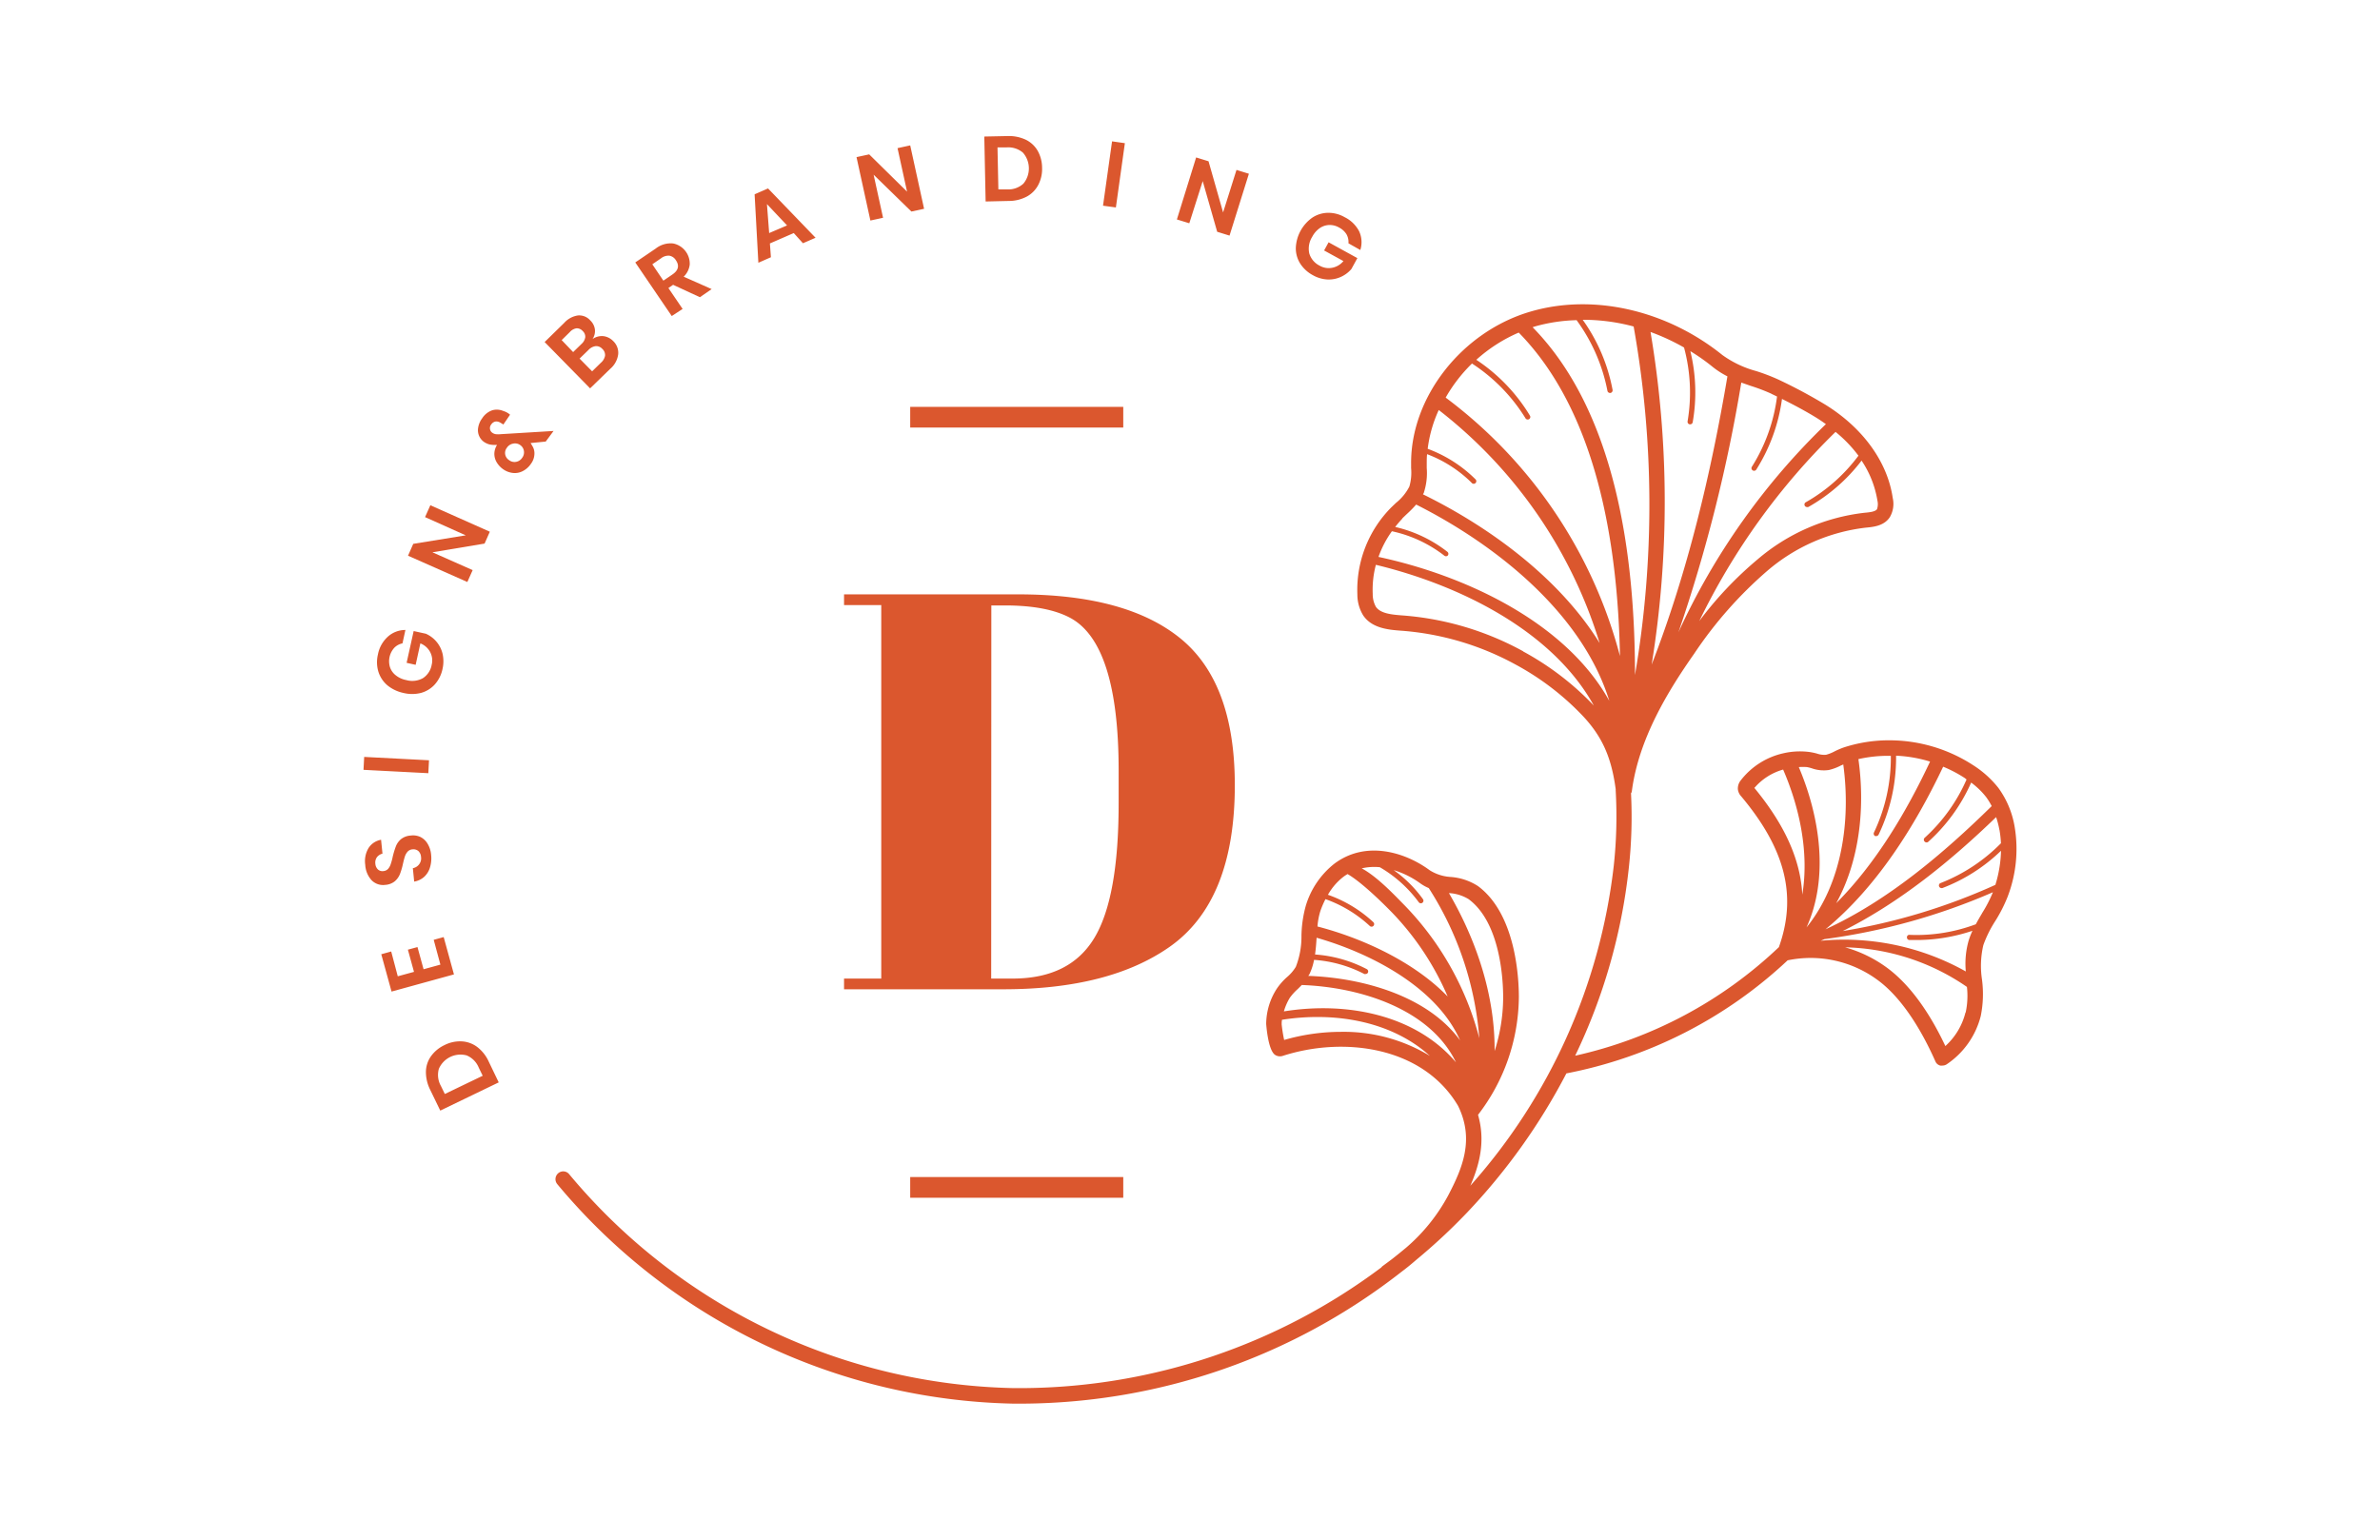 <svg xmlns="http://www.w3.org/2000/svg" width="170" height="110"><g fill="#DB572E"><path d="M32.98 74.4c.399.02.782.158 1.102.397.358.276.643.636.828 1.049l.713 1.484-4.175 2.016-.718-1.484a2.825 2.825 0 0 1-.307-1.303c.008-.395.135-.779.364-1.1.247-.341.577-.613.958-.791a2.442 2.442 0 0 1 1.235-.268zm.36 1.005a1.685 1.685 0 0 0-1.993.958 1.6 1.6 0 0 0 .144 1.216l.282.58 2.706-1.303-.283-.58a1.59 1.59 0 0 0-.857-.87zM28.412 69.75l1.159-.316-.436-1.585.685-.187.435 1.585 1.202-.33-.478-1.772.713-.196.733 2.667-4.458 1.226-.733-2.667.709-.197.469 1.772zM30.006 59.786c.219.105.402.271.527.479.154.25.244.535.263.828.032.3.002.603-.086.89a1.48 1.48 0 0 1-.416.666c-.2.176-.446.292-.709.336l-.096-.958a.723.723 0 0 0 .57-.525.699.699 0 0 0 .014-.28.618.618 0 0 0-.196-.426.555.555 0 0 0-.412-.115.527.527 0 0 0-.344.158.992.992 0 0 0-.197.34c-.043.13-.09.312-.143.541-.053.25-.125.495-.216.733-.08.196-.204.37-.364.508a1.198 1.198 0 0 1-.68.258 1.151 1.151 0 0 1-.982-.335 1.772 1.772 0 0 1-.45-1.101 1.81 1.81 0 0 1 .24-1.202 1.33 1.33 0 0 1 .89-.584l.101.99a.733.733 0 0 0-.393.25.661.661 0 0 0-.115.479c.01.15.073.29.178.397a.48.48 0 0 0 .402.12.508.508 0 0 0 .325-.153.929.929 0 0 0 .187-.33 4.1 4.1 0 0 0 .144-.527c.059-.254.134-.504.225-.748.076-.2.201-.377.364-.517.2-.159.444-.25.699-.263.228-.032.46 0 .67.091zM26.013 54.077l4.63.24-.048.923-4.63-.24.048-.923zM27.703 45.487c.345-.31.792-.48 1.255-.479l-.21.958a1.102 1.102 0 0 0-.585.316 1.436 1.436 0 0 0-.307 1.384c.077.23.22.431.412.58.217.173.474.29.747.34a1.565 1.565 0 0 0 1.193-.135 1.436 1.436 0 0 0 .627-.957 1.288 1.288 0 0 0-.105-.9 1.34 1.34 0 0 0-.704-.628l-.336 1.532-.646-.143.503-2.27.871.191a2.107 2.107 0 0 1 1.192 1.422c.082.358.082.73 0 1.088a2.394 2.394 0 0 1-.55 1.11c-.265.294-.61.505-.991.609a2.59 2.59 0 0 1-1.26 0 2.667 2.667 0 0 1-1.135-.541 2.092 2.092 0 0 1-.641-.958 2.351 2.351 0 0 1-.039-1.24 2.28 2.28 0 0 1 .71-1.279zM34.987 37.988l-.374.848-3.725.622 2.873 1.274-.379.848-4.237-1.878.373-.847 3.75-.608-2.907-1.303.378-.847 4.248 1.891zM38.98 31.547l-1.082.106c.041.061.08.125.115.191.12.183.175.4.158.618a1.226 1.226 0 0 1-.244.67c-.149.223-.351.405-.59.527a1.221 1.221 0 0 1-.703.13 1.488 1.488 0 0 1-.7-.269 1.6 1.6 0 0 1-.478-.531 1.168 1.168 0 0 1-.144-.613c.012-.21.078-.413.192-.59h-.14c-.14.006-.28-.007-.416-.038a1.304 1.304 0 0 1-.373-.172 1.026 1.026 0 0 1-.422-1.015c.038-.24.133-.467.278-.661.17-.275.428-.482.733-.589.261-.074.54-.055.79.053.137.04.266.103.383.186l.096.077-.48.704a1.15 1.15 0 0 0-.186-.115.537.537 0 0 0-.378-.1.478.478 0 0 0-.302.21.416.416 0 0 0-.03.48.388.388 0 0 0 .111.114.55.55 0 0 0 .25.1c.112.012.226.012.34 0l3.782-.23-.56.757zm-1.561.656a.614.614 0 0 0-.263-.407.63.63 0 0 0-.513-.1.67.67 0 0 0-.436.292.597.597 0 0 0-.022.715c.048.07.112.13.185.175a.621.621 0 0 0 .508.115.656.656 0 0 0 .421-.287.633.633 0 0 0 .12-.503zM43.098 24.015c.264.033.509.155.694.345a1.154 1.154 0 0 1 .364.958 1.648 1.648 0 0 1-.57 1.034l-1.436 1.394-3.247-3.31 1.394-1.364c.256-.289.605-.479.986-.536a1.053 1.053 0 0 1 .877.354c.187.175.306.41.335.666.021.236-.04.473-.173.67.225-.161.5-.236.776-.21zm-2.16 1.14.6-.584a.814.814 0 0 0 .267-.479.546.546 0 0 0-.182-.44.562.562 0 0 0-.44-.197.795.795 0 0 0-.48.268l-.583.575.818.857zm2.28.254a.579.579 0 0 0-.192-.479.592.592 0 0 0-.479-.201.862.862 0 0 0-.522.282l-.627.608.896.91.627-.613a.876.876 0 0 0 .297-.498v-.01zM49.994 21.234l-1.916-.886-.335.23 1.015 1.494-.776.507-2.605-3.83 1.461-.992a1.733 1.733 0 0 1 1.24-.364 1.475 1.475 0 0 1 1.188 1.514c-.04.328-.193.632-.431.861l1.997.886-.838.58zm-2.61-1.183.632-.431c.44-.297.527-.637.263-1.025a.686.686 0 0 0-.455-.325.843.843 0 0 0-.603.182l-.627.43.79 1.169zM56.698 16.65l-1.705.743.072.986-.896.393-.268-4.89.958-.42 3.395 3.524-.9.392-.656-.727zm-.479-.545-1.437-1.523.158 2.069 1.279-.546zM66.006 14.917l-.905.196-2.7-2.633.675 3.079-.905.196-.991-4.53.905-.196 2.705 2.662-.68-3.107.905-.197.991 4.53zM74.166 13.203a2.001 2.001 0 0 1-.819.838c-.4.21-.845.32-1.297.316l-1.648.038-.095-4.64 1.647-.034c.451-.02.901.07 1.312.259.357.172.654.447.852.79.208.37.316.787.316 1.212.018.423-.074.844-.268 1.22zm-1.063-.087a1.705 1.705 0 0 0-.043-2.217 1.628 1.628 0 0 0-1.168-.368h-.642l.062 3.002h.642a1.6 1.6 0 0 0 1.15-.417zM80.348 10.228l-.642 4.593-.919-.125.646-4.597.915.13zM87.823 16.832l-.881-.273-1.034-3.62-.958 3.012-.886-.273 1.374-4.429.886.273 1.04 3.654.957-3.036.886.273-1.384 4.42zM97.084 16.53c.192.418.221.893.081 1.331l-.847-.478a1.12 1.12 0 0 0-.144-.652 1.35 1.35 0 0 0-.531-.478 1.331 1.331 0 0 0-.71-.178 1.27 1.27 0 0 0-.674.23 1.743 1.743 0 0 0-.532.618 1.59 1.59 0 0 0-.206 1.187 1.438 1.438 0 0 0 .742.872c.271.156.59.209.896.148a1.37 1.37 0 0 0 .8-.478l-1.38-.757.321-.584 2.055 1.13-.427.78c-.205.24-.46.43-.747.56-.3.137-.628.201-.957.187a2.365 2.365 0 0 1-1.044-.306 2.442 2.442 0 0 1-.915-.843 2.035 2.035 0 0 1-.306-1.12 2.787 2.787 0 0 1 1.178-2.15 2.093 2.093 0 0 1 1.106-.345c.421-.006.836.101 1.202.311.446.218.81.574 1.039 1.015zM88.201 56.098c0 5.529-1.558 9.382-4.673 11.56-2.873 2.01-6.82 3.018-11.842 3.02H60.289v-.765h2.658V43.23h-2.658v-.766h12.45c5.156 0 9.022 1.055 11.598 3.165 2.576 2.11 3.864 5.6 3.864 10.468zM70.8 69.913h1.532c2.71 0 4.65-.958 5.818-2.874 1.169-1.915 1.753-5.131 1.753-9.648v-2.337c0-6.037-1.154-9.675-3.462-10.913-1.102-.59-2.66-.886-4.674-.886h-.958l-.01 26.658z"></path><path d="M143.906 59.086a6.555 6.555 0 0 0-1.173-2.806 7.227 7.227 0 0 0-1.791-1.61 10.982 10.982 0 0 0-5.995-1.78h-.115c-1.076.009-2.143.185-3.165.521a5.921 5.921 0 0 0-.604.259c-.2.11-.411.195-.632.254a1.596 1.596 0 0 1-.651-.086 4.221 4.221 0 0 0-.555-.115 5.27 5.27 0 0 0-1.868.1 5.306 5.306 0 0 0-3.007 1.916.929.929 0 0 0-.216.65.89.89 0 0 0 .24.508c3.16 3.774 3.994 7.106 2.69 10.77a30.809 30.809 0 0 1-14.552 7.757 41.126 41.126 0 0 0 3.831-13.408c.195-1.774.247-3.561.158-5.344a.506.506 0 0 0 .053-.095c.479-3.807 2.638-7.279 4.463-9.88a29.33 29.33 0 0 1 5.229-5.923 13.13 13.13 0 0 1 7.006-3.074c.555-.052 1.317-.12 1.733-.747.243-.414.319-.906.21-1.374-.373-2.581-2.135-5.014-4.826-6.675a36.353 36.353 0 0 0-3.352-1.791 13.724 13.724 0 0 0-1.594-.608 7.411 7.411 0 0 1-2.395-1.14c-4.008-3.227-9.261-4.415-13.724-3.098-4.889 1.436-8.547 6.115-8.51 10.865v.311c.04.443-.001.89-.124 1.317a3.566 3.566 0 0 1-.957 1.168l-.33.316a8.366 8.366 0 0 0-2.428 6.226c-.003.524.14 1.04.411 1.489.642.958 1.882 1.039 2.787 1.106a20.111 20.111 0 0 1 8.112 2.418 19.154 19.154 0 0 1 4.822 3.697c1.365 1.465 2.02 2.945 2.322 5.22a.595.595 0 0 0 0 .129 32.56 32.56 0 0 1-.143 5.348 41.454 41.454 0 0 1-10.243 22.837c.661-1.509 1.092-3.194.55-5.066a13.945 13.945 0 0 0 2.917-8.423c0-1.35-.215-5.914-2.92-7.92a4.132 4.132 0 0 0-1.964-.652 3.15 3.15 0 0 1-1.485-.479c-1.719-1.273-4.53-2.164-6.795-.479a6.023 6.023 0 0 0-2.054 3.012 8.547 8.547 0 0 0-.311 2.155 5.922 5.922 0 0 1-.402 2.213 3.018 3.018 0 0 1-.618.723c-.28.245-.527.525-.737.833a4.678 4.678 0 0 0-.762 2.514s.115 1.843.623 2.212a.637.637 0 0 0 .54.086c4.435-1.436 10.057-.646 12.542 3.563 1.173 2.394.335 4.415-.714 6.417a13.025 13.025 0 0 1-3.012 3.73c-.335.278-.675.555-1.02.823-.21.158-.42.312-.646.48a.433.433 0 0 0-.09.095 43.097 43.097 0 0 1-25.471 8.62h-.843a42.44 42.44 0 0 1-31.695-15.28.546.546 0 0 0-.78-.073.556.556 0 0 0-.072.78 43.542 43.542 0 0 0 32.528 15.683h.857a44.26 44.26 0 0 0 26.883-9.39c.378-.283.737-.575 1.077-.872a41.874 41.874 0 0 0 3.606-3.351 43.767 43.767 0 0 0 7.13-9.98 31.947 31.947 0 0 0 15.803-8.078 8.055 8.055 0 0 1 6.383 1.374c2.059 1.48 3.49 4.31 4.166 5.833a.518.518 0 0 0 .349.311.481.481 0 0 0 .158 0c.109.001.216-.03.307-.09a5.905 5.905 0 0 0 2.432-3.453 7.89 7.89 0 0 0 .086-2.615 6.466 6.466 0 0 1 .1-2.452 8.39 8.39 0 0 1 .858-1.728c.338-.537.626-1.103.862-1.69a9.529 9.529 0 0 0 .517-5.014zm-42.196-23.91c.18-.562.248-1.154.2-1.742v-.297c0-.23 0-.48.025-.69a9.099 9.099 0 0 1 3.174 2.035.187.187 0 1 0 .269-.253 9.525 9.525 0 0 0-3.4-2.165c.119-.96.385-1.894.79-2.772a33.442 33.442 0 0 1 11.492 16.654c-2.873-4.66-7.906-8.318-12.613-10.626.005-.048.063-.09.063-.143zm31.039-2.623a12.184 12.184 0 0 1-3.76 3.328.18.18 0 0 0-.094.207.18.18 0 0 0 .18.137.186.186 0 0 0 .087 0 12.469 12.469 0 0 0 3.807-3.318c.582.864.97 1.844 1.135 2.873a1.08 1.08 0 0 1-.033.599c-.125.186-.561.225-.915.258a14.228 14.228 0 0 0-7.604 3.319 26.206 26.206 0 0 0-4.176 4.415 48.342 48.342 0 0 1 9.735-13.514 9.5 9.5 0 0 1 1.633 1.696h.005zm-6.225-4.42.407.196a12.314 12.314 0 0 1-1.796 5.018.184.184 0 0 0 .001.204c.014.02.031.037.052.05.029.022.064.034.1.034a.191.191 0 0 0 .159-.082 12.596 12.596 0 0 0 1.838-5.052c.958.48 1.79.93 2.49 1.365.225.14.436.288.647.436a49.06 49.06 0 0 0-10.535 14.873 110.233 110.233 0 0 0 4.491-17.842l.69.24c.499.157.989.344 1.466.56h-.01zm-3.137-1.245c-1.173 6.938-2.844 13.987-5.41 20.59a72.987 72.987 0 0 0-.082-23.76c.828.302 1.629.673 2.394 1.11.463 1.718.55 3.514.254 5.268a.186.186 0 0 0 .143.22h.039a.182.182 0 0 0 .182-.148 12.388 12.388 0 0 0-.168-5.08c.556.338 1.089.714 1.595 1.125.326.26.68.487 1.053.675zM112.6 22.856a12.58 12.58 0 0 1 2.217 5.066.187.187 0 0 0 .186.153h.03a.192.192 0 0 0 .152-.215 12.59 12.59 0 0 0-2.135-5.014c1.229 0 2.452.16 3.639.48a72.566 72.566 0 0 1 .096 24.9c0-8.572-1.375-18.79-7.312-24.848l.143-.048c.972-.277 1.974-.43 2.984-.455v-.02zm-7.47 3.108a12.45 12.45 0 0 1 3.83 3.912.181.181 0 0 0 .163.096.182.182 0 0 0 .158-.278 12.579 12.579 0 0 0-3.83-3.989 11.043 11.043 0 0 1 3.03-1.944c5.522 5.631 7.073 14.94 7.231 23.11a33.745 33.745 0 0 0-12.45-18.465 11.049 11.049 0 0 1 1.868-2.423v-.02zm-4.961 11.066.31-.297c.239-.215.464-.444.676-.685 5.703 2.873 11.866 7.772 13.796 14.026-3.127-5.632-10.296-8.96-16.487-10.286.23-.654.553-1.271.958-1.834a9.3 9.3 0 0 1 3.73 1.733.187.187 0 0 0 .263 0 .188.188 0 0 0-.029-.263 9.5 9.5 0 0 0-3.73-1.776c.16-.208.332-.408.513-.599v-.02zm8.619 9.495a21.184 21.184 0 0 0-8.562-2.552c-.757-.057-1.609-.12-1.949-.622a1.853 1.853 0 0 1-.225-.92c-.03-.7.045-1.4.225-2.078 5.952 1.437 12.594 4.688 15.568 10.056a20.24 20.24 0 0 0-5.043-3.864l-.014-.02zM93.526 69.611c.157-.328.27-.676.335-1.034a9.17 9.17 0 0 1 3.592 1.01c.03.007.06.007.09 0a.185.185 0 0 0 .163-.091.192.192 0 0 0-.072-.254 9.4 9.4 0 0 0-3.701-1.049c.053-.397.086-.8.11-1.197 3.922 1.12 8.59 3.563 10.248 7.332-2.285-3.137-6.867-4.463-10.842-4.607l.077-.11zm11.373-5.373c2.289 1.695 2.47 5.809 2.47 7.025a12.705 12.705 0 0 1-.612 3.83c.038-3.93-1.284-7.896-3.261-11.286.496.025.978.173 1.403.431zm-6.33-2.274a9.152 9.152 0 0 1 2.767 2.49.191.191 0 0 0 .153.081.186.186 0 0 0 .153-.292 8.91 8.91 0 0 0-2.092-2.078 6.346 6.346 0 0 1 1.915.957c.184.13.381.24.59.326a23.143 23.143 0 0 1 3.61 10.726 21.314 21.314 0 0 0-5.354-9.51c-.608-.613-1.915-2.025-3.045-2.624a3.93 3.93 0 0 1 1.302-.081v.005zm-2.606.675c.094-.069.192-.133.292-.192 1.044.604 2.624 2.18 3.204 2.778a19.934 19.934 0 0 1 3.946 5.97c-2.438-2.518-6.163-4.189-9.3-5.003.027-.369.095-.733.201-1.087.103-.297.226-.587.37-.867a9.126 9.126 0 0 1 3.164 1.916.187.187 0 0 0 .203.037.187.187 0 0 0 .06-.3 9.252 9.252 0 0 0-3.25-1.964c.28-.5.657-.938 1.11-1.288zm-3.83 8.643a3.8 3.8 0 0 1 .57-.627l.282-.283c4.2.153 9.18 1.729 11.013 5.526-2.873-3.385-7.776-4.367-12.292-3.64a3.98 3.98 0 0 1 .426-.976zm3.648 2.437a14.618 14.618 0 0 0-4.056.58 10.959 10.959 0 0 1-.177-1.102c0-.114 0-.225.024-.34 3.831-.598 7.858.125 10.564 2.581a11.847 11.847 0 0 0-6.36-1.719h.005zm45.793-8.466c-.153.254-.301.513-.445.78a12.09 12.09 0 0 1-4.722.757.167.167 0 0 0-.196.173.175.175 0 0 0 .009.072c.007.023.02.044.036.062a.178.178 0 0 0 .127.062h.637a12.622 12.622 0 0 0 3.869-.66 5.698 5.698 0 0 0-.272.703 6.022 6.022 0 0 0-.202 2.203 17.797 17.797 0 0 0-10.367-2.193l.268-.115a45.055 45.055 0 0 0 12.034-3.352 9.507 9.507 0 0 1-.781 1.508h.005zm1.245-5.966c.055.317.09.636.106.958a12.376 12.376 0 0 1-4.31 2.844.175.175 0 0 0-.104.094.186.186 0 0 0 .06.23.182.182 0 0 0 .106.035.147.147 0 0 0 .062 0 12.335 12.335 0 0 0 4.19-2.667 8.923 8.923 0 0 1-.402 2.437 43.273 43.273 0 0 1-10.9 3.3c4.057-2.021 7.735-5.028 10.953-8.14.1.296.178.6.234.909h.005zm-2.351-3.596a12.246 12.246 0 0 1-2.998 4.17.176.176 0 0 0-.04.06.17.17 0 0 0-.013.07.17.17 0 0 0 .014.07.177.177 0 0 0 .039.06.195.195 0 0 0 .144.066.172.172 0 0 0 .12-.048 12.47 12.47 0 0 0 3.064-4.228c.403.297.764.646 1.073 1.04.148.202.279.417.393.64-3.414 3.353-7.427 6.772-11.871 8.802 3.658-3.007 6.388-7.374 8.404-11.617a9.266 9.266 0 0 1 1.556.819l.115.096zM134.85 54h.21a12.442 12.442 0 0 1-1.206 5.477.196.196 0 0 0 .082.254.276.276 0 0 0 .086 0 .189.189 0 0 0 .163-.1 12.696 12.696 0 0 0 1.249-5.641c.824.037 1.64.178 2.428.421-1.681 3.577-3.86 7.264-6.704 10.118 1.68-3.055 2.074-6.838 1.585-10.295a9.58 9.58 0 0 1 2.102-.235h.005zm-5.368.914c.368.119.757.153 1.14.1a3.64 3.64 0 0 0 .91-.344c.043 0 .086-.034.129-.058.546 3.984-.077 8.505-2.624 11.646 1.614-3.548.958-7.892-.551-11.454.195-.015.39-.015.584 0 .14.026.278.063.412.11zm-4.176 1.389a4.199 4.199 0 0 1 2.06-1.322c1.192 2.749 1.862 5.971 1.369 8.935-.13-2.509-1.26-4.999-3.414-7.613h-.015zm15.084 16.036a4.786 4.786 0 0 1-1.436 2.395c-.9-1.916-2.303-4.253-4.238-5.646a9.27 9.27 0 0 0-2.926-1.408 15.928 15.928 0 0 1 8.706 2.83c.069.61.038 1.229-.091 1.83h-.015zM80.233 29.067H65.015v1.48h15.218v-1.48z"></path><path d="M80.233 84.092H65.015v1.48h15.218v-1.48z"></path></g></svg>